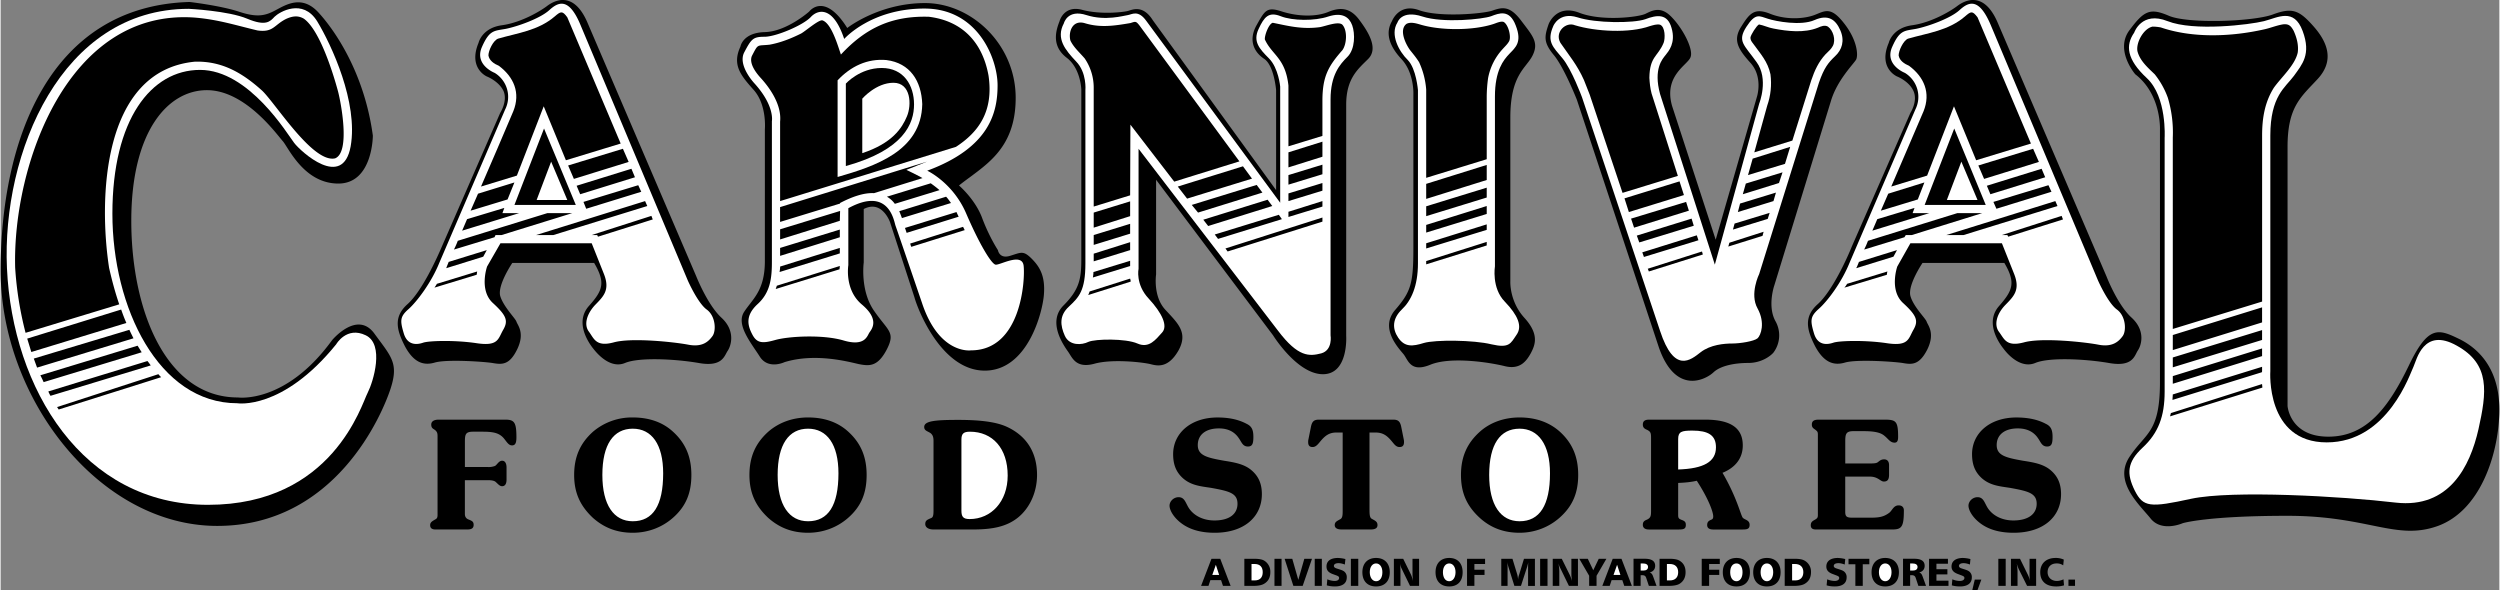 <svg xmlns="http://www.w3.org/2000/svg" width="2500" height="590" viewBox="0 0 82.11 19.388"><rect x="0" y="0" width="82.11" height="19.388" fill="#808080" stroke="none"/><path d="M67.95 19.046h.216v.207h-.216zM67.797 18.389a.628.628 0 0 0-.27-.054c-.315 0-.504.188-.504.468 0 .297.188.468.521.468a.87.87 0 0 0 .261-.036l-.018-.198a.51.51 0 0 1-.216.054c-.18 0-.306-.117-.306-.288 0-.18.117-.288.297-.288a.36.36 0 0 1 .216.063l.019-.189zM66.061 18.362v.891h.216v-.468a1.8 1.8 0 0 0-.027-.27c.018.072.045.135.063.18l.278.558h.297v-.891h-.216v.504c0 .063 0 .135.019.225a1.161 1.161 0 0 0-.072-.198l-.261-.531h-.297zM65.646 18.362h.242v.891h-.242zM64.872 19.046l-.081.342h.171l.126-.342zM63.369 18.362v.891h.639v-.171h-.396v-.207h.36v-.171h-.36v-.18h.378v-.162zM62.514 18.362v.891h.234v-.352h.036c.09 0 .126.019.153.108l.081.243h.252l-.108-.297c-.027-.072-.045-.117-.117-.144.117-.027.18-.108.18-.216 0-.162-.117-.234-.351-.234h-.36zM61.929 18.335c-.278 0-.449.18-.449.468 0 .297.171.468.449.468.279 0 .45-.171.45-.468 0-.288-.171-.468-.45-.468zM60.723 18.362v.18h.225v.711h.243v-.711h.216v-.18zM60.615 18.371a1.133 1.133 0 0 0-.243-.036c-.243 0-.378.107-.378.279 0 .135.081.207.243.261.107.045.18.054.18.117s-.062.099-.153.099a.663.663 0 0 1-.242-.054l-.019.198c.09.027.18.036.271.036.252 0 .387-.108.387-.297a.232.232 0 0 0-.09-.198c-.063-.045-.145-.062-.252-.099-.055-.018-.081-.045-.081-.081 0-.054.054-.09.153-.09.063 0 .135.018.207.045l.017-.18zM64.729 18.371a1.133 1.133 0 0 0-.243-.036c-.243 0-.378.107-.378.279 0 .135.081.207.243.261.108.045.18.054.18.117s-.063.099-.153.099a.663.663 0 0 1-.243-.054l-.018.198c.09.027.18.036.27.036.252 0 .388-.108.388-.297a.232.232 0 0 0-.09-.198c-.063-.045-.144-.062-.252-.099-.054-.018-.081-.045-.081-.081 0-.054.054-.09.153-.09.063 0 .135.018.207.045l.017-.18zM58.626 18.362v.891h.288c.162 0 .279-.019.36-.063.144-.081.216-.207.216-.387a.413.413 0 0 0-.207-.378c-.072-.045-.18-.063-.342-.063h-.315zM58.041 18.335c-.279 0-.45.18-.45.468 0 .297.171.468.45.468s.45-.171.45-.468c0-.288-.171-.468-.45-.468zM57.042 18.335c-.279 0-.45.18-.45.468 0 .297.171.468.45.468s.441-.171.441-.468c0-.288-.162-.468-.441-.468zM55.899 18.362v.891h.243v-.36h.333v-.171h-.333v-.189h.351v-.171zM54.513 18.362v.891h.288c.153 0 .279-.019.36-.063.135-.081.207-.207.207-.387 0-.171-.063-.297-.198-.378-.072-.045-.188-.063-.342-.063h-.315zM53.658 18.362v.891h.234v-.352h.036c.091 0 .126.019.153.108l.081.243h.252l-.108-.297c-.027-.072-.045-.117-.117-.144.117-.027.18-.108.18-.216 0-.162-.117-.234-.351-.234h-.36zM52.974 18.362l-.342.891h.243l.063-.189h.351l.064.189h.251l-.342-.891zM51.876 18.362l.324.558v.333h.243v-.333l.324-.558h-.252l-.18.378-.18-.378zM51.003 18.362v.891h.216v-.468c0-.072-.009-.153-.026-.27a.717.717 0 0 0 .071.18l.271.558h.297v-.891h-.216v.504c0 .063.009.135.018.225a1.099 1.099 0 0 0-.071-.198l-.263-.531h-.297zM50.589 18.362h.243v.891h-.243zM49.312 18.362v.891h.207v-.594c0-.027 0-.09-.01-.189.01.063.027.117.036.153l.198.63h.216l.207-.639c.009-.045.027-.09.036-.144-.009.063-.009.126-.009.18v.604h.225v-.891h-.36l-.162.531a.361.361 0 0 0-.027.162 3.019 3.019 0 0 0-.027-.162l-.162-.531h-.368zM48.187 18.362v.891h.242v-.36h.333v-.171h-.333v-.189h.351v-.171zM47.602 18.335c-.279 0-.45.18-.45.468 0 .297.171.468.45.468.278 0 .44-.171.44-.468 0-.288-.162-.468-.44-.468zM45.783 18.362v.891h.216v-.468c0-.072 0-.153-.018-.27a.736.736 0 0 0 .062.18l.271.558h.297v-.891h-.216v.504c0 .063.009.135.018.225a1.3 1.3 0 0 0-.063-.198l-.261-.531h-.306zM45.198 18.335c-.279 0-.45.18-.45.468 0 .297.171.468.45.468s.45-.171.45-.468c0-.288-.17-.468-.45-.468zM44.37 18.362h.243v.891h-.243zM44.19 18.371a1.133 1.133 0 0 0-.243-.036c-.252 0-.378.107-.378.279 0 .135.072.207.233.261.117.045.181.054.181.117s-.055.099-.153.099a.66.66 0 0 1-.234-.054l-.018.198c.09.027.18.036.27.036.252 0 .387-.108.387-.297a.232.232 0 0 0-.09-.198c-.063-.045-.145-.062-.252-.099-.055-.018-.081-.045-.081-.081 0-.054.054-.09.152-.09.063 0 .135.018.207.045l.019-.18zM43.182 18.362h.234v.891h-.234zM42.192 18.362l.288.891h.306l.306-.891h-.252l-.198.693-.198-.693zM41.859 18.362h.233v.891h-.233zM40.869 18.362v.891h.279c.162 0 .278-.019.359-.063.145-.081.216-.207.216-.387a.424.424 0 0 0-.198-.378c-.072-.045-.189-.063-.342-.063h-.314zM39.789 18.362l-.342.891h.243l.063-.189h.351l.063.189h.252l-.342-.891zM66.15 17.507c.972 0 1.557-.522 1.557-1.269 0-.351-.117-.603-.36-.801-.233-.189-.54-.243-.891-.297-.558-.099-.864-.171-.864-.513 0-.342.262-.549.693-.549.297 0 .522.108.666.324.09.126.126.271.297.271.144 0 .18-.09.18-.315 0-.234-.054-.351-.225-.432-.27-.144-.594-.207-.963-.207-.882 0-1.458.522-1.458 1.206 0 .342.099.585.314.783.271.243.576.27.937.324.585.108.873.171.873.522 0 .333-.271.549-.765.549-.378 0-.684-.162-.846-.414-.107-.171-.135-.351-.333-.351-.162 0-.297.135-.297.279s.126.369.351.549c.288.233.666.341 1.134.341zM61.398 17.012h-.54c-.181 0-.243-.027-.243-.189v-1.161h.81c.271 0 .342.162.459.162.126 0 .171-.072.171-.225v-.315c0-.126-.062-.189-.161-.189-.117 0-.162.063-.217.099-.036.027-.116.036-.233.036h-.828v-.729c0-.243.027-.333.27-.333h.324c.333 0 .558.036.693.153.126.099.188.225.333.225.081 0 .117-.054.117-.189 0-.521-.072-.567-.45-.567h-2.16c-.153 0-.225.045-.225.162 0 .099.054.126.117.171.063.054.081.063.081.162v2.628c0 .09-.009.117-.107.171-.081.045-.126.081-.126.18 0 .09.054.135.162.135h2.528c.307 0 .369-.107.369-.63 0-.099-.062-.162-.171-.162-.162 0-.207.153-.297.234-.208.162-.387.171-.676.171zM56.016 13.79h-1.845c-.135 0-.207.045-.207.162 0 .09.045.135.135.171.126.063.135.108.135.279v2.35c0 .188 0 .261-.135.324-.09.036-.135.072-.135.171s.072.153.198.153h.99c.162 0 .225-.027.225-.153 0-.09-.036-.126-.135-.162-.099-.036-.117-.063-.117-.162V15.87c.216-.009.423-.027.612-.072.396.612.54 1.035.54 1.17 0 .099-.045.099-.1.126-.071.036-.099.081-.099.162 0 .09.063.144.198.144h.963c.153 0 .234-.018.234-.153 0-.162-.162-.162-.225-.234-.072-.09-.18-.639-.666-1.476.441-.18.666-.495.666-.9.001-.577-.404-.847-1.232-.847zM47.988 15.608c0 .585.188 1.018.621 1.413.359.324.783.486 1.305.486.495 0 .954-.18 1.305-.486.433-.378.621-.819.621-1.413 0-.594-.188-1.044-.603-1.422-.352-.315-.801-.468-1.323-.468-.504 0-.963.162-1.305.468-.422.378-.621.828-.621 1.422zM44.982 16.76v-2.547h.197c.252 0 .388.108.55.306.081.099.135.171.242.171.1 0 .145-.054.145-.162 0-.027 0-.054-.009-.09l-.081-.405c-.036-.18-.1-.243-.261-.243h-2.448c-.162 0-.226.063-.261.243l-.081.405c-.009.036-.009.063-.009.09 0 .108.045.162.145.162.099 0 .162-.072.243-.171.162-.198.297-.306.54-.306h.206v2.583c0 .135-.009.225-.072.261-.108.063-.189.09-.189.198 0 .09.072.144.226.144h.954c.152 0 .225-.045.225-.144 0-.117-.081-.145-.189-.207-.064-.036-.073-.135-.073-.288zM39.897 17.507c.963 0 1.548-.522 1.548-1.269 0-.351-.117-.603-.36-.801-.233-.189-.54-.243-.882-.297-.558-.099-.864-.171-.864-.513 0-.342.261-.549.693-.549.297 0 .513.108.657.324.09.126.126.271.297.271.144 0 .18-.09.18-.315 0-.234-.054-.351-.225-.432-.271-.144-.585-.207-.954-.207-.882 0-1.458.522-1.458 1.206 0 .342.099.585.314.783.271.243.576.27.937.324.585.108.864.171.864.522 0 .333-.262.549-.757.549-.378 0-.684-.162-.846-.414-.107-.171-.135-.351-.333-.351-.162 0-.297.135-.297.279s.126.369.351.549c.289.233.667.341 1.135.341zM30.654 16.814c0 .117-.019.189-.072.207-.117.054-.198.072-.198.198 0 .108.1.18.271.18h1.296c.639 0 1.107-.09 1.485-.396.387-.315.621-.837.621-1.396 0-.747-.351-1.296-1.017-1.593-.351-.153-.864-.216-1.575-.216-.765 0-1.116.036-1.116.234 0 .126.117.135.216.207.071.063.09.135.09.252v2.323zM24.606 15.608c0 .585.197 1.018.621 1.413.368.324.782.486 1.305.486.504 0 .963-.18 1.313-.486.433-.378.612-.819.612-1.413 0-.594-.188-1.044-.603-1.422-.343-.315-.792-.468-1.323-.468-.495 0-.954.162-1.305.468-.422.378-.62.828-.62 1.422zM18.846 15.608c0 .585.198 1.018.621 1.413.369.324.783.486 1.306.486.504 0 .963-.18 1.313-.486.433-.378.612-.819.612-1.413 0-.594-.189-1.044-.604-1.422-.342-.315-.792-.468-1.322-.468a1.97 1.97 0 0 0-1.306.468c-.422.378-.62.828-.62 1.422zM14.283 17.399h1.053c.145 0 .207-.045.207-.153 0-.126-.081-.135-.198-.189-.062-.036-.09-.09-.09-.171v-1.107h.756c.126 0 .207.018.252.054.091.081.136.144.217.144.09 0 .144-.072.144-.216v-.396c0-.144-.054-.225-.144-.225-.108 0-.162.126-.234.171a.581.581 0 0 1-.234.036h-.756v-.837c0-.243.027-.324.271-.324h.288c.342 0 .549.027.711.207.107.126.162.243.278.243.108 0 .145-.081.145-.261 0-.486-.063-.585-.36-.585h-2.196c-.162 0-.243.063-.243.162 0 .117.062.135.126.18.071.063.081.108.081.207v2.583c0 .062-.01.108-.055.135-.107.063-.188.099-.188.198-.002.09.052.144.169.144zM70.146 2.441s-.676-.783-.198-1.439c.486-.657.684-.747 1.296-.486.612.27 2.754.198 3.411-.036.647-.243.873-.153 1.35.387.486.549.675 1.143.135 1.728-.549.594-.99.909-.99 2.232v8.514s.071 1.008 1.341 1.008c1.269 0 1.989-.981 2.646-2.34.648-1.35.981-1.197 1.684-.855.692.351 1.332 1.071 1.287 2.448-.045 1.386-.64 3.177-2.017 3.681-1.377.495-2.268-.333-4.94-.333-2.664 0-3.447.243-3.447.243s-.684.306-1.053-.153-1.225-1.206-.702-2.016c.531-.81 1.008-.783 1.008-2.466v-8.28c-.001-.001.063-1.162-.811-1.837zM50.868.794s.243-.666.999-.378c.756.297 1.979.144 2.187.036.207-.099.495-.27.855.108.369.378.729 1.062.621 1.323-.099.261-.892.603-.604 1.602l1.432 4.393 1.358-4.707s.207-.648-.225-1.116c-.423-.468-.567-.756-.288-1.188.27-.432.432-.621.945-.414.521.207 1.116.171 1.467.036.342-.135.531-.279.963.279.432.549.468 1.044.396 1.188-.072.135-.621.666-.828 1.359L58.284 9.38s-.234.675.036 1.17a.945.945 0 0 1-.063 1.035c-.09.107-.387.342-.828.342-.449 0-.918.09-1.151.315-.243.225-1.225.756-1.782-.81l-2.7-8.154s-.414-1.053-.756-1.467-.316-.603-.172-1.017zM45.72.695s.226-.603.892-.36c.675.243 2.088.117 2.394.018.315-.108.567-.189.945.306.378.504.603.72.396 1.152-.207.432-.737.621-.737 2.052v5.382s-.036.657.468 1.206c.495.549.342.891.207 1.152-.145.261-.351.549-.846.432-.504-.126-1.773-.324-2.448-.054-.666.279-.738-.153-.891-.342s-.792-.846-.279-1.449c.521-.603.603-.864.603-2.043v-5.04s.036-.711-.396-1.17c-.434-.468-.515-.882-.308-1.242zM34.794.704s.135-.549.756-.378c.621.162 1.341.072 1.485.036.144-.036.495-.225.828.306l4.05 5.58V2.963s-.063-.801-.387-1.026c-.333-.216-.531-.603-.261-1.098.279-.495.333-.63.846-.459.513.162 1.098.18 1.503.018.405-.171.738-.153 1.044.271.315.423.612.936.279 1.269s-.721.639-.721 1.503v7.596s.081 1.26-.765 1.26-1.638-1.278-1.638-1.278l-3.844-5.112V9.02s-.107.711.298 1.152c.404.441.765.747.44 1.341-.333.585-.684.513-.899.459-.226-.063-1.27-.189-1.872-.018-.612.162-.721-.207-.864-.405-.145-.207-.685-.972-.145-1.512.531-.531.585-.891.585-1.53V2.945s-.018-.693-.477-1.044c-.457-.351-.403-.792-.241-1.197zM24.31 1.532s.071-.459.801-.477c.72-.018 1.458-.675 1.458-.675s.495-.666 1.251.54c0 0 1.035-.819 2.556-.819 1.53 0 2.979 1.359 2.979 3.114s-1.08 2.25-1.863 2.88c0 0 .54.459.765 1.08.234.621.514 1.044.514 1.044s.045.297.396.189c.36-.108.432-.189.711.09s.45.585.405 1.179c-.045.603-.54 2.502-1.944 2.502s-2.187-1.962-2.312-2.412l-.801-2.466s-.261-.747-.864-.432v1.755s-.126.927.342 1.593c.459.666.711.693.414 1.269-.297.567-.567.549-.927.477-.352-.081-1.432-.369-2.431-.063 0 0-.54.261-.818-.188-.279-.441-.783-1.035-.514-1.458.279-.432.685-.693.685-1.674V4.25s.072-.792-.36-1.287c-.435-.486-.723-.828-.443-1.431z"/><path d="M51.021.857s.188-.477.792-.288c.603.198 1.845.198 2.231.063.378-.144.729-.198.864.288.144.495-.099.765-.198.891s-.405.45-.18 1.278l1.8 5.607 1.458-5.292s.324-.81-.09-1.368c-.405-.567-.639-.675-.333-1.152s.432-.351.702-.27c.27.09 1.098.243 1.539.045.45-.198.692-.018.846.333s.054.648-.171.855c-.225.216-.36.378-.531.873l-1.962 6.282s-.324.657-.054 1.134c.261.477.107.882 0 .981-.117.099-.576.171-.828.171-.261 0-.72.036-1.044.288s-.864.72-1.332-.702l-2.565-7.677s-.342-.927-.647-1.287c-.306-.368-.522-.54-.297-1.053zM70.11 1.073s.243-.72 1.098-.378c.864.342 2.7.117 3.168 0 .459-.117.981-.45 1.27.324.288.774-.019 1.098-.288 1.476-.279.378-.774.657-.774 1.962v7.74s-.162 2.34 1.854 2.34 2.745-2.286 2.853-2.493c.099-.207.324-1.305 1.422-.685 1.107.612.981 1.53.711 2.745-.278 1.224-.963 2.61-2.718 2.412-1.755-.207-5.364-.414-6.723-.126-1.359.297-1.575.279-1.854-.27-.27-.549-.261-.927.261-1.413.514-.478.721-1.026.721-1.836V4.529s.081-1.341-.585-1.962c-.668-.621-.704-1.08-.416-1.494z" fill="#fff"/><path d="M74.313 12.62c0 .036.009.072.009.117l-3.033.945.027-.108 2.997-.954zM74.313 12.053v.135c0 .018 0 .027-.01.045l-2.934.909c0-.063.009-.117.009-.18l2.935-.909zM74.313 11.45v.252l-2.934.909v-.252zM74.313 10.847v.324l-2.934.9v-.324zM74.313 10.1v.495l-2.934.909v-.495zM70.713.875c.1 0 .171.009.271.026 1.053.36 2.321.307 3.401.063.207-.045.396-.126.604-.162.198-.027.27.045.36.207.099.216.171.468.135.72-.09.414-.531.801-.783 1.152-.306.486-.387 1.017-.387 1.575V9.91l-2.935.9V4.52a3.972 3.972 0 0 0-.162-1.305 2.693 2.693 0 0 0-.432-.774c-.224-.216-.486-.441-.567-.756-.054-.279.198-.747.495-.81zM6.21.065s.999.117 1.611.315c.612.207.882.135 1.215-.045.342-.18.864-.513 1.404.072s1.512 1.989 1.791 4.05c0 0 0 1.575-1.135 1.575-1.134 0-1.646-1.197-1.826-1.395-.189-.207-1.224-1.674-2.493-1.674-1.27 0-2.484 1.332-2.484 4.293 0 2.952 1.144 5.805 3.501 5.805 0 0 1.566.225 3.096-1.881 0 0 .819-.99 1.386-.225.558.765.81.972.54 1.809-.271.837-1.81 4.518-5.697 4.518S0 13.079 0 8.885C0 4.682 1.557.2 6.21.065zM62.046 1.406s.108-.486.766-.576c.656-.09 1.296-.486 1.493-.639.207-.153.847-.531 1.314.54l3.582 8.353s.36.936.828 1.358c.468.432.314.918.198 1.08-.108.171-.162.549-.954.405-.792-.135-1.962-.189-2.412 0s-.873-.234-1.044-.468c-.181-.226-.604-.873-.153-1.396.45-.513.567-.765.18-1.422h-2.69s-.495.729-.396 1.089c.1.351.495.729.531.837.036.117.288.369.027.909-.271.54-.522.504-.828.45-.315-.045-1.512-.126-1.891-.009-.378.107-.692-.019-.972-.54-.27-.531-.387-.963.09-1.386.478-.432.973-1.53 1.116-1.89l1.926-4.392s.252-.387.1-.72c-.145-.324-.54-.477-.54-.477s-.63-.269-.271-1.106zM15.705 1.406s.108-.486.765-.576c.657-.09 1.296-.486 1.494-.639.207-.153.847-.531 1.314.54l3.582 8.353s.369.936.828 1.358c.468.432.314.918.207 1.08-.117.171-.171.549-.963.405-.792-.135-1.962-.189-2.412 0-.45.189-.864-.234-1.044-.468-.181-.226-.604-.873-.153-1.396.459-.513.567-.765.18-1.422h-2.69s-.495.729-.396 1.089c.108.351.495.729.531.837.036.117.288.369.027.909s-.513.504-.828.45c-.315-.045-1.513-.126-1.891-.009-.378.107-.692-.019-.972-.54-.271-.531-.387-.963.09-1.386.478-.432.972-1.53 1.125-1.89l1.917-4.392s.252-.387.108-.72c-.153-.324-.549-.477-.549-.477s-.621-.269-.27-1.106z"/><path d="M6.183.29S7.479.353 8.1.614s.756.09.9-.063c.153-.153.927-.621 1.404.153.468.774 1.35 2.664 1.098 4.104-.261 1.44-1.638.171-1.854-.108-.216-.279-1.485-2.403-3.096-2.403-1.61 0-2.88 1.629-2.88 4.725 0 3.087 1.521 6.229 4.104 6.229 0 0 1.484.243 3.249-1.936 0 0 .342-.603.972-.297.621.297.252 1.521.063 1.89-.198.369-1.144 3.681-5.247 3.681-4.113 0-6.427-3.816-6.606-7.776C.036 5.024 1.998.29 6.183.29z" fill="#fff"/><path d="M5.184 12.296c.027.036.054.062.09.099l-3.366 1.062-.054-.081 3.33-1.08zM4.824 11.864a2 2 0 0 1 .108.144l-3.294.999a1.066 1.066 0 0 1-.071-.144l3.257-.999zM4.5 11.36l.135.216-3.222.981c-.036-.081-.072-.153-.108-.225L4.5 11.36zM4.23 10.838c.045.099.09.188.135.279l-3.168.963-.108-.297 3.141-.945zM3.96 10.172c.054.153.108.297.171.441l-3.123.954c-.045-.144-.09-.297-.135-.44l3.087-.955zM6.381.578c.765.063 1.341.252 2.061.423.521.072.54-.18.936-.378.198-.09.387-.126.585-.009.522.369.963 1.791 1.125 2.394.09.342.414 1.998-.099 2.196-.729.162-1.944-1.791-2.394-2.223-.648-.585-1.323-.981-2.214-.954-3.069.297-3.159 4.554-2.817 6.777.09.396.197.801.333 1.197l-3.078.936a11.31 11.31 0 0 1-.342-2.142C.387 5.447 2.196.272 6.381.578z"/><path d="M16.236 2.396s-.675-.261-.423-.846c.252-.576.404-.531.792-.603.396-.081 1.125-.342 1.422-.612.297-.271.647-.441 1.035.504l3.519 8.379s.324.738.621.954c.297.216.315.702.189.873-.126.171-.324.378-.81.279-.486-.09-1.863-.234-2.438-.072-.576.153-.64-.117-.811-.352-.18-.233-.062-.594.198-.873.27-.279.504-.486.297-1.017l-.405-1.017h-2.997l-.44.765s-.271.774.188 1.197c.45.414.514.585.342.882s-.153.549-.873.441c-.721-.108-1.566-.081-1.756-.018-.18.063-.513.117-.639-.306s-.126-.549.162-.801c.279-.252.747-.873 1.008-1.521l2.16-5.031a.923.923 0 0 0-.341-1.205zM24.777 2.747s-.567-.594-.342-1.026c.233-.441.288-.513.666-.513.378 0 1.269-.378 1.521-.648.243-.261.738-.36 1.098.72 0 0 .873-.999 2.638-.999 1.755 0 2.402 1.647 2.402 2.52s-.243 2.043-2.312 2.808c0 0 .854.396 1.287 1.422.44 1.017.818 1.629.954 1.665.126.036.873-.414.927.036.054.45-.072 2.781-1.729 2.781 0 0-1.044.153-1.61-1.557 0 0-.811-2.376-.873-2.547-.054-.171-.226-1.287-1.548-.567v1.872s-.136.81.449 1.296c.585.495.324.801.243.918-.071.108-.144.468-.846.261s-1.827-.135-2.241-.018c-.414.117-.603.117-.756-.171-.153-.288-.252-.621.171-1.008.414-.378.468-.846.468-1.386V3.98s.099-.495-.567-1.233z" fill="#fff"/><path d="M18.9 6.734h-2.016l.972-2.511zM27.576 8.741c0 .036-.009.072-.009.108l-2.097.648c.01-.036.027-.072.036-.108l2.07-.648zM27.576 8.147v.18l-1.98.612c.01-.062.019-.117.019-.18l1.961-.612zM27.576 7.544v.252l-1.962.612v-.261zM27.585 6.932l-.009.324-1.962.612v-.333zM31.626 7.454l.054.108-1.755.549c-.018-.036-.026-.072-.036-.108l1.737-.549zM31.41 6.968c.018.045.045.099.072.153l-1.71.531-.055-.162 1.693-.522zM31.068 6.464c.062.062.107.135.162.207l-1.611.495s-.009-.009-.009-.019a5.019 5.019 0 0 0-.081-.207l1.539-.476zM30.564 6.023c.099.072.197.145.288.225l-1.468.45a.794.794 0 0 0-.261-.234l1.441-.441zM30.438 5.312l-.676.27c.189.09.369.18.531.27l-1.593.495c-.342-.018-.738.126-1.116.324v.018l-1.971.604v-.487l4.825-1.494zM25.263 1.469c.36-.063.721-.207 1.044-.369.144-.081.567-.45.693-.432.306.09.522.873.612 1.125.819-.882 1.683-1.278 2.889-1.242 1.098.135 1.764.837 1.962 1.935.171 1.17-.324 1.854-1.071 2.34l-5.778 1.782v-2.61c.054-.54-.315-1.089-.657-1.458-.153-.171-.369-.468-.27-.702.216-.414.153-.324.576-.369zM15.444 6.923c.081-.189.162-.369.243-.558l1.196-.369-.225.558-1.214.369zM15.165 7.58l.162-.378 1.224-.369-.062.171h.549l-1.873.576zM15.66 8.921c-.009.036-.009.072-.018.108l-1.387.423a1.31 1.31 0 0 0 .081-.126l1.324-.405zM15.975 8.219l-.117.216-1.215.378c.009-.027.018-.054.026-.072l.054-.135 1.252-.387zM16.461 7.724h-.198l-.035.072-1.332.405c.045-.09.09-.189.126-.288l2.942-.909h.819l-2.322.72zM21.384 7.094l.045.117-1.8.567-.026-.054h-.181zM21.177 6.608l.072.162-3.087.954h-.567zM20.952 6.086l.099.216-1.809.558-.09-.225zM20.728 5.546l.116.279-1.8.558-.117-.279zM20.448 4.889l.189.432-1.8.558-.189-.441z"/><path d="M16.029 1.82c0-.153.153-.486.314-.549.648-.189 1.314-.261 1.863-.729.198-.171.252-.198.414.026l1.755 4.149-1.8.549-.729-1.773-.882 2.277-1.179.36c.36-.828.711-1.647 1.062-2.475.243-.603.018-1.125-.477-1.494-.152-.062-.314-.17-.341-.341z"/><path fill="#fff" d="M18.621 6.572h-1.008l.477-1.26zM30.285 3.422c-.027-.756-.396-1.35-1.179-1.449-.63-.054-1.17.207-1.603.666v3.177c1.216-.351 2.755-.846 2.782-2.394z"/><path d="M27.774 5.456V2.747s.459-.513 1.179-.513 1.062.567 1.062 1.197c0 .621-.324 1.494-2.241 2.025z"/><path d="M28.314 5.033V3.242s.449-.522 1.025-.522.604.729.441 1.107c-.161.387-.485.882-1.466 1.206zM34.938.767s.116-.477.747-.27c.621.198 1.215.018 1.35 0s.342-.189.612.189l4.4 5.976V2.846s-.054-.612-.369-.927c-.323-.324-.53-.558-.342-.963.189-.414.342-.576.729-.423.387.153 1.116.162 1.565.009.459-.145.685.018.783.288s.099.783-.153 1.035-.558.594-.558 1.404v7.749s.081.486-.306.594c-.388.099-.756.135-1.422-.747l-4.581-5.976v3.942s-.108.513.333.981c.44.477.639.9.44 1.116-.207.225-.423.531-.81.36-.388-.171-1.386-.153-1.611-.054-.216.108-.621.135-.774-.198-.153-.342-.189-.666.135-.963.324-.306.54-.513.54-1.413V2.963s.054-.576-.307-.945c-.347-.369-.671-.747-.401-1.251zM45.9.74s.126-.423.818-.198c.685.225 1.989.09 2.26-.009.261-.099.603-.243.81.306.216.549-.009.72-.207.927s-.477.549-.477 1.404v5.58s-.117.711.323 1.161c.433.45.585.81.388 1.089-.198.288-.234.45-.828.314-.585-.144-1.836-.153-2.214-.045-.378.117-.63.144-.847-.171-.207-.306-.188-.63.117-.927.306-.288.531-.765.531-1.521V2.963s-.054-.702-.333-.99c-.287-.279-.593-.837-.341-1.233z" fill="#fff"/><path d="M48.834 7.949v.117l-1.989.621v-.108zM48.834 7.373v.18l-1.989.612v-.171zM48.834 6.77v.261l-1.989.612v-.252zM48.834 6.167v.324l-1.989.612v-.324zM48.834 5.42v.495l-1.989.621v-.494zM46.197.785c.135-.072.314-.018.44.018.676.207 1.756.207 2.431-.018.081-.027.233-.099.324-.063.153.09.252.477.18.63-.054.099-.135.171-.207.252a1.928 1.928 0 0 0-.486.963 4.59 4.59 0 0 0-.045.604v2.061l-1.989.612V2.945a2.609 2.609 0 0 0-.233-.9c-.09-.145-.18-.252-.288-.387-.145-.189-.387-.675-.127-.873zM43.435 7.148v.135l-3.115.981-.072-.099zM42.318 4.808V2.81c-.1-.909-.54-.999-.774-1.512-.018-.117.126-.522.261-.549.459.09.937.225 1.539.144.181-.027.612-.207.747-.081.171.189.145.639 0 .837-.468.531-.647.864-.656 1.62v1.197l-1.117.342zM42.318 5.501v-.495l1.117-.351v.495zM42.318 6.068v-.315l1.117-.342v.315zM42.318 6.608v-.252l1.117-.342v.252zM42.318 7.13v-.171l1.117-.351v.18zM42.003 7.058l.1.144-2.098.648-.108-.144zM41.634 6.563l.153.207-2.106.657-.161-.207zM41.274 6.077l.189.252-2.115.657-.207-.252zM40.824 5.465l.297.405-2.133.657-.306-.396zM35.613.758c.521.162.98.09 1.512 0 .171-.054.18-.072.306.09l3.276 4.455-2.142.666-1.44-1.872-.009 2.322-1.197.369V2.864a1.701 1.701 0 0 0-.297-.945c-.162-.189-.36-.36-.468-.585-.072-.27.054-.684.459-.576zM37.116 9.155c.009.036.018.063.018.099l-1.395.441c.018-.045.036-.081.045-.117l1.332-.423zM37.116 8.57v.171l-1.224.378c.009-.054.018-.117.018-.18l1.206-.369zM37.116 7.958v.261l-1.197.369v-.252l1.197-.378zM37.116 7.355v.324l-1.197.369v-.324l1.197-.369zM37.116 6.617v.486l-1.197.378v-.495l1.197-.369z"/><path d="M62.577 2.396s-.675-.261-.423-.846c.252-.576.405-.531.792-.603.396-.081 1.125-.342 1.422-.612.297-.271.639-.441 1.035.504l3.519 8.379s.324.738.621.954c.297.216.315.702.189.873-.126.171-.333.378-.811.279-.485-.09-1.862-.234-2.438-.072-.585.153-.64-.117-.819-.352-.171-.233-.062-.594.207-.873.27-.279.504-.486.297-1.017l-.405-1.017h-3.006l-.432.765s-.271.774.188 1.197c.45.414.514.585.343.882s-.153.549-.873.441c-.721-.108-1.566-.081-1.755-.018-.189.063-.514.117-.64-.306s-.126-.549.153-.801c.288-.252.756-.873 1.017-1.521l2.16-5.031a.923.923 0 0 0-.341-1.205z" fill="#fff"/><path d="M65.232 6.734h-2.007l.972-2.511zM57.627 5.006l.423-1.53c.117-.333.153-.684.108-1.035-.09-.423-.324-.666-.576-1.017-.045-.054-.09-.126-.081-.198.019-.09.189-.369.279-.423.153.027.314.108.477.135.459.09 1.008.153 1.458-.027.1-.045.226-.099.333-.036.171.126.262.432.162.63-.054.108-.153.188-.243.279-.225.243-.359.531-.468.855l-.621 1.98-1.251.387zM57.42 5.753l.153-.54 1.233-.387-.171.558zM57.249 6.383l.099-.351 1.206-.369-.116.351zM57.087 6.968l.072-.279 1.179-.36-.081.279zM56.925 7.544l.054-.198 1.152-.351-.063.198zM56.772 8.102l.036-.126 1.125-.36-.036.135zM55.908 8.264l.028.099-1.774.558-.036-.09zM55.737 7.733l.054.162L54 8.444l-.054-.152zM55.566 7.184l.072.234-1.791.549-.081-.225zM55.386 6.635l.091.288-1.801.558-.099-.297zM55.17 5.96l.144.45-1.809.558-.144-.45zM54.198.857c.099-.027.225-.072.333-.045.171.072.171.45.117.594-.189.459-.459.441-.469 1.152.01.171.027.342.072.513l.864 2.709-1.818.558-1.08-3.231c-.062-.162-.126-.314-.188-.477-.226-.504-.478-.792-.774-1.224-.198-.351.181-.702.478-.576.683.207 1.79.27 2.465.027zM61.785 6.923c.081-.189.162-.369.243-.558l1.188-.369-.216.558-1.215.369zM61.506 7.58l.162-.378 1.224-.369-.063.171h.549l-1.872.576zM62.001 8.921c-.009.036-.018.072-.018.108l-1.396.423c.036-.036.063-.081.09-.126l1.324-.405zM62.316 8.219l-.117.216-1.224.378c.018-.027.027-.054.036-.072l.055-.135 1.25-.387zM62.802 7.724h-.197l-.045.072-1.323.405c.045-.09.09-.189.126-.288l2.934-.909h.819l-2.314.72zM67.725 7.094l.046.117-1.801.567-.027-.054h-.18zM67.519 6.608l.071.162-3.087.954h-.566zM67.293 6.086l.099.216-1.809.558-.099-.225zM67.068 5.546l.118.279-1.801.558-.116-.279zM66.789 4.889l.19.432-1.801.558-.189-.441z"/><path d="M62.37 1.82c0-.153.153-.486.306-.549.657-.189 1.323-.261 1.872-.729.198-.171.243-.198.414.026l1.755 4.149-1.8.549-.729-1.773-.882 2.277-1.179.36c.352-.828.711-1.647 1.062-2.475.243-.603.018-1.125-.478-1.494-.151-.062-.314-.17-.341-.341z"/><path fill="#fff" d="M64.962 6.572h-1.008l.477-1.26zM31.572 16.778v-2.331c0-.189.062-.261.279-.261.747 0 1.241.549 1.241 1.44 0 .854-.54 1.431-1.251 1.431-.215 0-.269-.081-.269-.279zM25.533 15.608c0-1.008.369-1.521.999-1.521.621 0 .999.513.999 1.467 0 1.053-.333 1.575-.999 1.575-.621 0-.999-.531-.999-1.521zM19.773 15.608c0-1.008.369-1.521.999-1.521.621 0 .999.513.999 1.467 0 1.053-.333 1.575-.999 1.575-.621 0-.999-.531-.999-1.521zM55.125 15.428v-.999c0-.243.108-.279.468-.279.522 0 .774.153.774.549 0 .477-.405.702-1.242.729zM48.915 15.608c0-1.008.36-1.521.999-1.521.612 0 .999.513.999 1.467 0 1.053-.342 1.575-.999 1.575-.621 0-.999-.531-.999-1.521zM45.198 18.515c.117 0 .207.108.207.288s-.081.297-.207.297c-.117 0-.207-.117-.207-.297s.09-.288.207-.288zM41.104 18.533h.099c.18 0 .27.099.27.27s-.09.27-.261.27h-.107v-.54zM39.933 18.56l.108.333h-.225zM47.602 18.515c.116 0 .207.108.207.288s-.09.297-.207.297c-.126 0-.207-.117-.207-.297s.089-.288.207-.288zM58.041 18.515c.117 0 .207.108.207.288s-.09.297-.207.297-.207-.117-.207-.297.09-.288.207-.288zM57.042 18.515c.117 0 .198.108.198.288s-.081.297-.198.297c-.126 0-.207-.117-.207-.297s.081-.288.207-.288zM54.756 18.533h.09c.181 0 .279.099.279.27s-.099.27-.27.27h-.1v-.54zM53.892 18.515h.063c.117 0 .18.036.18.117 0 .072-.054.117-.152.117h-.09v-.234zM53.118 18.56l.109.333h-.226zM62.748 18.515h.063c.116 0 .18.036.18.117 0 .072-.054.117-.153.117h-.09v-.234zM61.929 18.515c.117 0 .207.108.207.288s-.09.297-.207.297c-.116 0-.207-.117-.207-.297s.09-.288.207-.288zM58.869 18.533h.09c.18 0 .279.099.279.27s-.1.27-.261.27h-.108v-.54z"/></svg>